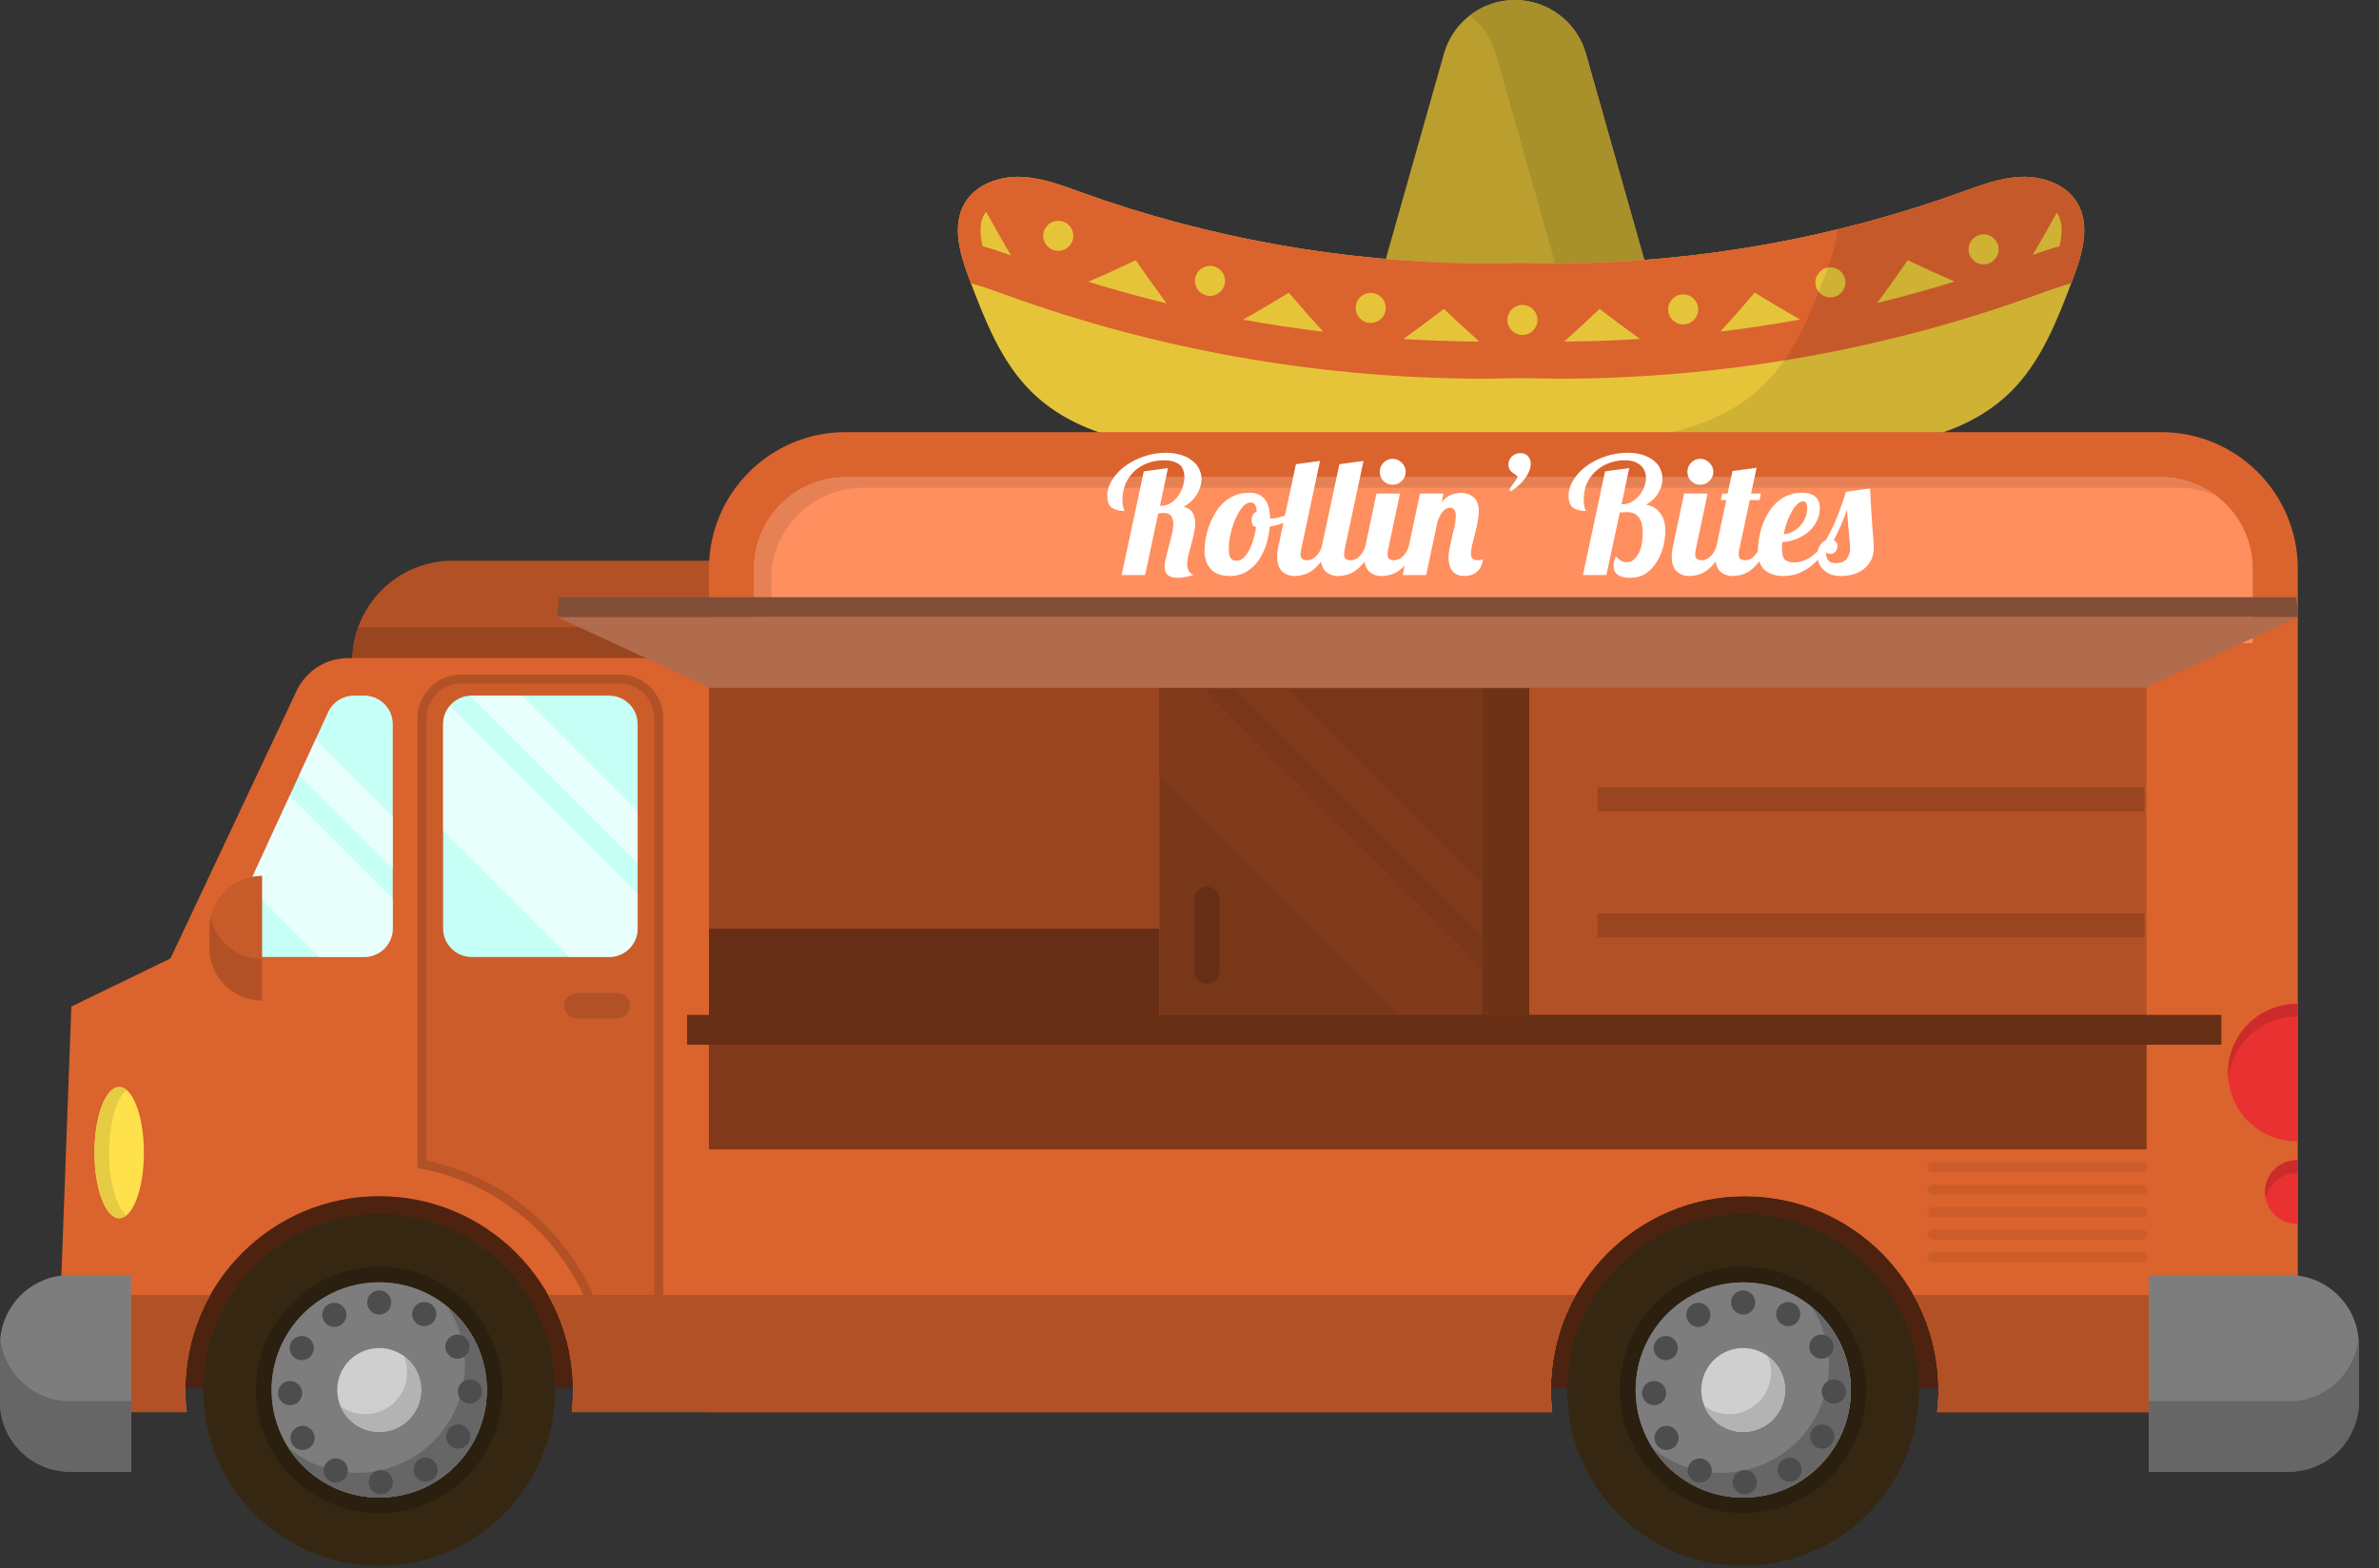 <?xml version="1.0" encoding="UTF-8"?>
<svg xmlns="http://www.w3.org/2000/svg" width="91" height="60" viewBox="0 0 91 60" fill="none">
  <rect x="0" y="0" width="91" height="60" fill="#333333" stroke="none"/>
  <path d="M64.441 15.399H51.455L55.232 2.054C55.576 0.839 56.685 0 57.948 0C59.21 0 60.32 0.839 60.663 2.054L64.441 15.399Z" fill="#BA9F2F"></path>
  <path d="M60.663 2.054C60.319 0.839 59.21 0 57.948 0C57.307 0 56.706 0.217 56.224 0.589C56.691 0.949 57.047 1.456 57.216 2.054L60.994 15.399H64.441L60.663 2.054Z" fill="#A8902B"></path>
  <path d="M79.454 7.754C79.034 7.056 78.156 6.744 77.341 6.767C76.526 6.79 75.749 7.091 74.982 7.367C70.144 9.11 65.009 10.022 59.867 10.075C59.361 10.08 58.856 10.071 58.35 10.06V10.057C58.294 10.058 58.239 10.057 58.184 10.058C58.128 10.057 58.072 10.058 58.017 10.057V10.06C57.511 10.071 57.005 10.08 56.5 10.075C51.358 10.022 46.224 9.109 41.385 7.367C40.618 7.09 39.84 6.79 39.026 6.767C38.211 6.744 37.334 7.056 36.913 7.754C36.38 8.639 36.735 9.77 37.101 10.735C37.679 12.26 38.289 13.834 39.447 14.981C41.442 16.955 44.523 17.192 47.327 17.314C50.091 17.434 52.854 17.554 55.617 17.674C56.47 17.711 57.329 17.744 58.184 17.726C59.038 17.744 59.897 17.711 60.75 17.674C63.513 17.554 66.276 17.434 69.04 17.314C71.844 17.192 74.926 16.955 76.92 14.981C78.078 13.834 78.688 12.26 79.266 10.735C79.632 9.77 79.987 8.639 79.454 7.754Z" fill="#E6C43A"></path>
  <path d="M37.14 10.839C37.636 10.974 38.123 11.155 38.606 11.329C44.245 13.36 50.228 14.423 56.221 14.485C56.81 14.491 57.399 14.481 57.989 14.468V14.464C58.054 14.466 58.118 14.464 58.183 14.466C58.248 14.464 58.313 14.466 58.378 14.464V14.468C58.967 14.481 59.556 14.491 60.146 14.485C66.138 14.423 72.122 13.36 77.761 11.329C78.244 11.155 78.731 10.974 79.226 10.839C79.24 10.805 79.253 10.77 79.266 10.735C79.632 9.769 79.987 8.639 79.454 7.754C79.034 7.056 78.156 6.743 77.341 6.767C76.526 6.79 75.749 7.09 74.982 7.366C70.144 9.109 65.009 10.021 59.867 10.075C59.361 10.08 58.856 10.071 58.35 10.06V10.056C58.294 10.058 58.239 10.056 58.184 10.058C58.128 10.056 58.072 10.058 58.017 10.056V10.06C57.511 10.071 57.005 10.08 56.5 10.075C51.358 10.021 46.224 9.109 41.385 7.366C40.618 7.09 39.84 6.79 39.026 6.767C38.211 6.743 37.334 7.056 36.913 7.754C36.38 8.639 36.735 9.769 37.101 10.735C37.114 10.77 37.127 10.805 37.14 10.839Z" fill="#DB632E"></path>
  <path d="M72.973 9.955C72.596 10.505 72.205 11.05 71.803 11.591C72.799 11.348 73.787 11.074 74.767 10.771C74.16 10.509 73.562 10.237 72.973 9.955Z" fill="#E6C43A"></path>
  <path d="M68.855 12.223C68.266 11.889 67.686 11.547 67.118 11.197C66.693 11.698 66.254 12.194 65.805 12.685C66.825 12.561 67.843 12.408 68.855 12.223Z" fill="#E6C43A"></path>
  <path d="M44.626 11.606C44.219 11.06 43.825 10.51 43.444 9.955C42.849 10.24 42.243 10.515 41.629 10.78C42.62 11.086 43.619 11.361 44.626 11.606Z" fill="#E6C43A"></path>
  <path d="M49.299 11.197C48.727 11.55 48.143 11.894 47.549 12.229C48.568 12.415 49.592 12.569 50.62 12.693C50.168 12.2 49.727 11.7 49.299 11.197Z" fill="#E6C43A"></path>
  <path d="M37.722 8.104C37.697 8.135 37.671 8.165 37.651 8.199C37.461 8.513 37.477 8.945 37.586 9.421C37.953 9.518 38.316 9.644 38.675 9.775C38.346 9.22 38.028 8.663 37.722 8.104Z" fill="#E6C43A"></path>
  <path d="M78.673 8.142C78.378 8.681 78.071 9.218 77.754 9.752C78.093 9.629 78.435 9.512 78.78 9.42C78.889 8.945 78.905 8.513 78.716 8.198C78.703 8.179 78.687 8.161 78.673 8.142Z" fill="#E6C43A"></path>
  <path d="M61.187 11.818C60.746 12.239 60.294 12.654 59.834 13.065C59.921 13.064 60.009 13.066 60.097 13.065C60.975 13.056 61.854 13.021 62.731 12.967C62.206 12.591 61.691 12.208 61.187 11.818Z" fill="#E6C43A"></path>
  <path d="M55.23 11.818C54.725 12.209 54.208 12.592 53.682 12.97C54.544 13.022 55.407 13.056 56.27 13.065C56.375 13.066 56.479 13.064 56.584 13.064C56.123 12.654 55.67 12.239 55.23 11.818Z" fill="#E6C43A"></path>
  <path d="M41.054 9.022C41.054 9.339 40.797 9.596 40.48 9.596C40.163 9.596 39.905 9.339 39.905 9.022C39.905 8.704 40.163 8.447 40.48 8.447C40.797 8.447 41.054 8.704 41.054 9.022Z" fill="#E6C43A"></path>
  <path d="M46.858 10.745C46.858 11.062 46.6 11.32 46.283 11.32C45.966 11.32 45.709 11.062 45.709 10.745C45.709 10.428 45.966 10.171 46.283 10.171C46.6 10.171 46.858 10.428 46.858 10.745Z" fill="#E6C43A"></path>
  <path d="M53.006 11.78C53.006 12.097 52.749 12.354 52.431 12.354C52.114 12.354 51.857 12.097 51.857 11.78C51.857 11.462 52.114 11.205 52.431 11.205C52.749 11.205 53.006 11.462 53.006 11.78Z" fill="#E6C43A"></path>
  <path d="M58.809 12.239C58.809 12.557 58.552 12.814 58.235 12.814C57.917 12.814 57.66 12.556 57.66 12.239C57.66 11.922 57.918 11.665 58.235 11.665C58.552 11.665 58.809 11.922 58.809 12.239Z" fill="#E6C43A"></path>
  <path d="M64.958 11.837C64.958 12.155 64.701 12.412 64.384 12.412C64.067 12.412 63.809 12.154 63.809 11.837C63.809 11.52 64.067 11.262 64.384 11.262C64.701 11.262 64.958 11.52 64.958 11.837Z" fill="#E6C43A"></path>
  <path d="M70.589 10.803C70.589 11.12 70.332 11.377 70.014 11.377C69.697 11.377 69.44 11.12 69.44 10.803C69.44 10.485 69.697 10.228 70.014 10.228C70.332 10.228 70.589 10.485 70.589 10.803Z" fill="#E6C43A"></path>
  <path d="M76.45 9.539C76.45 9.856 76.192 10.113 75.875 10.113C75.558 10.113 75.301 9.856 75.301 9.539C75.301 9.221 75.558 8.964 75.875 8.964C76.192 8.964 76.45 9.221 76.45 9.539Z" fill="#E6C43A"></path>
  <path opacity="0.1" d="M79.454 7.754C79.033 7.056 78.156 6.744 77.341 6.767C76.526 6.79 75.749 7.091 74.982 7.367C73.445 7.92 71.877 8.39 70.289 8.775C70.24 9.337 70.043 9.917 69.842 10.448C69.264 11.972 68.654 13.546 67.496 14.693C65.501 16.668 62.419 16.905 59.615 17.027C56.852 17.147 54.089 17.267 51.325 17.386C50.905 17.405 50.483 17.422 50.06 17.433C51.912 17.513 53.764 17.593 55.617 17.673C56.469 17.71 57.328 17.744 58.183 17.726C59.037 17.744 59.896 17.71 60.749 17.673C63.512 17.554 66.275 17.434 69.039 17.314C71.843 17.192 74.925 16.955 76.919 14.98C78.077 13.833 78.687 12.259 79.265 10.735C79.632 9.77 79.987 8.639 79.454 7.754Z" fill="black"></path>
  <path d="M27.81 21.451H17.316C15.195 21.451 13.476 23.17 13.476 25.291H27.81V21.451Z" fill="#B35126"></path>
  <path d="M13.704 23.999C13.559 24.403 13.476 24.837 13.476 25.292H27.81V23.999H13.704Z" fill="#994520"></path>
  <path d="M80.645 45.173H5.602V53.102H80.645V45.173Z" fill="#4D2310"></path>
  <path d="M11.346 26.427L6.521 36.669L2.729 38.507L2.154 54.022H7.143C7.111 53.744 7.091 53.463 7.091 53.176C7.091 49.082 10.411 45.762 14.506 45.762C18.6 45.762 21.92 49.081 21.92 53.176C21.92 53.463 21.9 53.744 21.868 54.022H59.374C59.343 53.744 59.323 53.463 59.323 53.176C59.323 49.082 62.642 45.762 66.737 45.762C70.832 45.762 74.151 49.081 74.151 53.176C74.151 53.463 74.132 53.744 74.1 54.022H86.277V25.177H13.318C12.474 25.177 11.706 25.664 11.346 26.427Z" fill="#DB632E"></path>
  <path d="M23.118 52.815H25.368V27.474C25.368 26.554 24.622 25.809 23.702 25.809H17.638C16.718 25.809 15.973 26.554 15.973 27.474V44.684C19.914 45.363 22.948 48.724 23.118 52.815Z" fill="#CC5D2B"></path>
  <path d="M23.702 25.809H17.638C16.718 25.809 15.973 26.554 15.973 27.474V44.684C19.914 45.363 22.949 48.724 23.118 52.815H25.368V27.474C25.368 26.554 24.622 25.809 23.702 25.809ZM25.023 52.47H23.443C23.131 48.523 20.2 45.199 16.318 44.398V27.474C16.318 26.746 16.91 26.153 17.638 26.153H23.703C24.431 26.153 25.023 26.746 25.023 27.474L25.023 52.47Z" fill="#B35126"></path>
  <path d="M82.668 16.532H32.345C29.459 16.532 27.119 18.872 27.119 21.758V54.022H59.373C59.342 53.744 59.322 53.463 59.322 53.176C59.322 49.082 62.641 45.762 66.736 45.762C70.831 45.762 74.15 49.081 74.15 53.176C74.15 53.463 74.13 53.744 74.099 54.022H87.894V21.758C87.894 18.872 85.554 16.532 82.668 16.532Z" fill="#DB632E"></path>
  <path d="M82.104 26.295H27.12V43.972H82.104V26.295Z" fill="#B35126"></path>
  <path d="M44.349 26.326H27.12V43.972H44.349V26.326Z" fill="#994520"></path>
  <path d="M44.349 35.531H27.12V43.972H44.349V35.531Z" fill="#662E15"></path>
  <path d="M44.35 43.972H56.686V26.326H44.35V43.972Z" fill="#783719"></path>
  <path d="M56.686 36.969L46.043 26.326H44.35V29.671L56.686 42.007V36.969Z" fill="#803A1B"></path>
  <path d="M49.195 26.326H47.18L56.686 35.831V33.817L49.195 26.326Z" fill="#803A1B"></path>
  <path d="M58.496 26.326H56.686V43.972H58.496V26.326Z" fill="#6E3217"></path>
  <path d="M82.104 38.827H27.12V43.972H82.104V38.827Z" fill="#803A1B"></path>
  <path d="M84.969 38.827H26.282V39.967H84.969V38.827Z" fill="#662E15"></path>
  <path d="M82.023 30.118H61.108V31.038H82.023V30.118Z" fill="#994520"></path>
  <path d="M82.023 34.945H61.108V35.864H82.023V34.945Z" fill="#994520"></path>
  <path d="M46.168 37.631C45.907 37.631 45.694 37.419 45.694 37.157V34.399C45.694 34.137 45.907 33.925 46.168 33.925C46.43 33.925 46.642 34.137 46.642 34.399V37.157C46.642 37.419 46.43 37.631 46.168 37.631Z" fill="#662E15"></path>
  <path d="M87.894 38.409C87.881 38.408 87.869 38.407 87.856 38.407C86.404 38.407 85.227 39.584 85.227 41.035C85.227 42.487 86.404 43.664 87.856 43.664C87.869 43.664 87.881 43.663 87.894 43.662V38.409Z" fill="#E93131"></path>
  <path d="M87.894 44.392C87.881 44.392 87.869 44.388 87.856 44.388C87.185 44.388 86.64 44.932 86.64 45.604C86.64 46.276 87.184 46.82 87.856 46.82C87.869 46.82 87.881 46.816 87.894 46.816V44.392Z" fill="#E93131"></path>
  <path d="M87.856 38.407C86.404 38.407 85.227 39.584 85.227 41.035C85.227 41.118 85.232 41.199 85.239 41.28C85.363 39.942 86.487 38.895 87.856 38.895C87.869 38.895 87.881 38.897 87.894 38.897V38.408C87.881 38.409 87.869 38.407 87.856 38.407Z" fill="#CC2B2B"></path>
  <path d="M87.856 44.388C87.185 44.388 86.64 44.932 86.64 45.604C86.64 45.687 86.649 45.769 86.665 45.848C86.778 45.294 87.268 44.877 87.856 44.877C87.869 44.877 87.881 44.88 87.894 44.88V44.392C87.881 44.392 87.869 44.388 87.856 44.388Z" fill="#CC2B2B"></path>
  <path d="M73.193 49.54C73.8 50.615 74.15 51.854 74.15 53.176C74.15 53.463 74.13 53.744 74.099 54.022H86.275V49.54H73.193Z" fill="#B35126"></path>
  <path d="M7.091 53.176C7.091 51.854 7.441 50.615 8.048 49.54H2.32L2.154 54.022H7.142C7.111 53.744 7.091 53.463 7.091 53.176Z" fill="#B35126"></path>
  <path d="M20.962 49.54C21.569 50.615 21.919 51.854 21.919 53.176C21.919 53.463 21.899 53.744 21.867 54.022H59.374C59.342 53.744 59.322 53.463 59.322 53.176C59.322 51.854 59.673 50.615 60.279 49.54H20.962Z" fill="#B35126"></path>
  <path d="M5.015 56.301H2.675C1.198 56.301 0 55.103 0 53.626V51.454C0 49.976 1.198 48.779 2.675 48.779H5.015V56.301Z" fill="#7D7D7D"></path>
  <path d="M2.675 53.608H5.015V56.301H2.675C1.198 56.301 0 55.103 0 53.626V51.454C0 51.366 0.005 51.279 0.013 51.193C0.145 52.548 1.286 53.608 2.675 53.608Z" fill="#666666"></path>
  <path d="M82.196 56.301H87.553C89.03 56.301 90.228 55.103 90.228 53.626V51.454C90.228 49.976 89.03 48.779 87.553 48.779H82.196V56.301Z" fill="#7D7D7D"></path>
  <path d="M87.554 53.608H82.196V56.301H87.554C89.031 56.301 90.229 55.103 90.229 53.626V51.454C90.229 51.366 90.224 51.279 90.215 51.193C90.084 52.548 88.943 53.608 87.554 53.608Z" fill="#666666"></path>
  <path d="M13.934 26.613H13.541C13.115 26.613 12.728 26.861 12.55 27.248L8.956 35.065C8.624 35.787 9.152 36.611 9.947 36.611H13.934C14.536 36.611 15.024 36.123 15.024 35.52V27.704C15.024 27.101 14.536 26.613 13.934 26.613Z" fill="#C6FFF6"></path>
  <path d="M16.95 27.704V35.52C16.95 36.123 17.438 36.611 18.04 36.611H23.3C23.903 36.611 24.391 36.123 24.391 35.52V27.704C24.391 27.101 23.903 26.613 23.3 26.613H18.04C17.438 26.613 16.95 27.101 16.95 27.704Z" fill="#C6FFF6"></path>
  <path d="M4.56 46.606C5.082 46.606 5.505 45.482 5.505 44.096C5.505 42.709 5.082 41.585 4.56 41.585C4.037 41.585 3.614 42.709 3.614 44.096C3.614 45.482 4.037 46.606 4.56 46.606Z" fill="#FFE14B"></path>
  <path d="M4.175 44.096C4.175 42.968 4.455 42.014 4.84 41.697C4.752 41.625 4.658 41.585 4.56 41.585C4.038 41.585 3.614 42.709 3.614 44.096C3.614 45.482 4.038 46.606 4.56 46.606C4.657 46.606 4.752 46.567 4.84 46.494C4.454 46.177 4.175 45.223 4.175 44.096Z" fill="#E6CB44"></path>
  <g opacity="0.6">
    <path d="M11.082 30.439L9.496 33.89L12.217 36.611H13.933C14.535 36.611 15.024 36.123 15.024 35.52V34.38L11.082 30.439Z" fill="white"></path>
    <path d="M12.075 28.279L11.441 29.66L15.024 33.242V31.228L12.075 28.279Z" fill="white"></path>
  </g>
  <g opacity="0.6">
    <path d="M17.212 27.001C17.051 27.192 16.95 27.435 16.95 27.704V31.777L21.784 36.611H23.3C23.903 36.611 24.391 36.123 24.391 35.521V34.18L17.212 27.001Z" fill="white"></path>
    <path d="M19.976 26.613H18.041C18.016 26.613 17.993 26.619 17.969 26.62L24.391 33.042V31.028L19.976 26.613Z" fill="white"></path>
  </g>
  <path d="M82.669 18.256H32.345C30.414 18.256 28.843 19.827 28.843 21.758V24.602H86.17V21.758C86.17 19.827 84.599 18.256 82.669 18.256Z" fill="#FF8F5E"></path>
  <path d="M29.504 22.16C29.504 20.229 31.075 18.659 33.006 18.659H83.329C83.856 18.659 84.354 18.779 84.802 18.988C84.211 18.531 83.472 18.256 82.669 18.256H32.345C30.414 18.256 28.843 19.827 28.843 21.758V24.602H29.504V22.16Z" fill="#E68155"></path>
  <path d="M81.948 44.843H73.927C73.821 44.843 73.735 44.757 73.735 44.651C73.735 44.545 73.821 44.459 73.927 44.459H81.948C82.054 44.459 82.14 44.545 82.14 44.651C82.14 44.757 82.054 44.843 81.948 44.843Z" fill="#CC5D2B"></path>
  <path d="M81.948 45.705H73.927C73.821 45.705 73.735 45.619 73.735 45.513C73.735 45.407 73.821 45.321 73.927 45.321H81.948C82.054 45.321 82.14 45.407 82.14 45.513C82.14 45.619 82.054 45.705 81.948 45.705Z" fill="#CC5D2B"></path>
  <path d="M81.948 46.567H73.927C73.821 46.567 73.735 46.481 73.735 46.375C73.735 46.269 73.821 46.183 73.927 46.183H81.948C82.054 46.183 82.14 46.269 82.14 46.375C82.14 46.481 82.054 46.567 81.948 46.567Z" fill="#CC5D2B"></path>
  <path d="M81.948 47.428H73.927C73.821 47.428 73.735 47.342 73.735 47.236C73.735 47.13 73.821 47.044 73.927 47.044H81.948C82.054 47.044 82.14 47.13 82.14 47.236C82.14 47.343 82.054 47.428 81.948 47.428Z" fill="#CC5D2B"></path>
  <path d="M81.948 48.29H73.927C73.821 48.29 73.735 48.204 73.735 48.098C73.735 47.992 73.821 47.907 73.927 47.907H81.948C82.054 47.907 82.14 47.992 82.14 48.098C82.14 48.204 82.054 48.29 81.948 48.29Z" fill="#CC5D2B"></path>
  <path d="M10.026 38.278C8.915 38.278 8.015 37.377 8.015 36.266V35.52C8.015 34.409 8.915 33.508 10.026 33.508V38.278Z" fill="#C75B2A"></path>
  <path d="M8.06 35.096C8.031 35.232 8.015 35.374 8.015 35.52V36.266C8.015 37.377 8.915 38.278 10.026 38.278V36.683C9.06 36.683 8.255 36.003 8.06 35.096Z" fill="#B35126"></path>
  <path d="M82.103 26.295H27.12L21.312 23.604H87.911L82.103 26.295Z" fill="#B06C4C"></path>
  <path d="M87.835 22.847H21.388L21.312 23.604H87.911L87.835 22.847Z" fill="#804E37"></path>
  <path d="M23.615 38.967H22.064C21.794 38.967 21.576 38.748 21.576 38.479C21.576 38.209 21.794 37.99 22.064 37.99H23.615C23.885 37.99 24.104 38.209 24.104 38.479C24.104 38.748 23.885 38.967 23.615 38.967Z" fill="#B35126"></path>
  <path d="M14.504 59.906C18.221 59.906 21.233 56.893 21.233 53.176C21.233 49.46 18.221 46.447 14.504 46.447C10.788 46.447 7.775 49.46 7.775 53.176C7.775 56.893 10.788 59.906 14.504 59.906Z" fill="#362713"></path>
  <path d="M19.217 53.245C19.255 50.642 17.176 48.501 14.573 48.463C11.971 48.425 9.83 50.504 9.791 53.106C9.753 55.709 11.832 57.85 14.435 57.888C17.038 57.926 19.178 55.847 19.217 53.245Z" fill="#2B1F0F"></path>
  <path d="M14.707 57.287C16.977 57.176 18.728 55.245 18.617 52.974C18.506 50.704 16.575 48.953 14.304 49.064C12.033 49.175 10.283 51.106 10.394 53.377C10.505 55.648 12.436 57.398 14.707 57.287Z" fill="#7D7D7D"></path>
  <path d="M14.707 57.287C16.977 57.176 18.728 55.245 18.617 52.974C18.506 50.704 16.575 48.953 14.304 49.064C12.033 49.175 10.283 51.106 10.394 53.377C10.505 55.648 12.436 57.398 14.707 57.287Z" fill="#7D7D7D"></path>
  <path d="M17.133 50.009C17.544 50.65 17.784 51.411 17.784 52.229C17.784 54.502 15.941 56.345 13.667 56.345C12.668 56.345 11.752 55.989 11.039 55.397C11.771 56.537 13.049 57.293 14.505 57.293C16.778 57.293 18.621 55.45 18.621 53.176C18.621 51.903 18.042 50.764 17.133 50.009Z" fill="#666666"></path>
  <path d="M16.109 53.176C16.109 54.062 15.391 54.781 14.505 54.781C13.618 54.781 12.9 54.062 12.9 53.176C12.9 52.291 13.618 51.572 14.505 51.572C15.391 51.572 16.109 52.291 16.109 53.176Z" fill="#CFCFCF"></path>
  <path d="M15.449 51.882C15.528 52.072 15.572 52.279 15.572 52.498C15.572 53.384 14.854 54.102 13.968 54.102C13.614 54.102 13.288 53.986 13.023 53.792C13.265 54.373 13.837 54.781 14.505 54.781C15.391 54.781 16.109 54.063 16.109 53.177C16.109 52.644 15.848 52.174 15.449 51.882Z" fill="#B3B3B3"></path>
  <path d="M14.967 49.828C14.967 50.084 14.76 50.29 14.505 50.29C14.249 50.29 14.043 50.083 14.043 49.828C14.043 49.573 14.25 49.366 14.505 49.366C14.76 49.366 14.967 49.573 14.967 49.828Z" fill="#4D4D4D"></path>
  <path d="M13.19 50.072C13.318 50.294 13.242 50.577 13.021 50.704C12.8 50.832 12.517 50.756 12.389 50.535C12.261 50.314 12.337 50.031 12.558 49.903C12.78 49.776 13.062 49.852 13.19 50.072Z" fill="#4D4D4D"></path>
  <path d="M11.774 51.173C11.995 51.301 12.071 51.583 11.943 51.805C11.815 52.026 11.533 52.102 11.311 51.974C11.09 51.846 11.014 51.563 11.142 51.342C11.27 51.121 11.553 51.045 11.774 51.173Z" fill="#4D4D4D"></path>
  <path d="M11.098 52.834C11.353 52.834 11.56 53.041 11.56 53.296C11.56 53.551 11.353 53.758 11.098 53.758C10.842 53.758 10.635 53.551 10.635 53.296C10.635 53.041 10.842 52.834 11.098 52.834Z" fill="#4D4D4D"></path>
  <path d="M11.342 54.611C11.564 54.483 11.847 54.559 11.974 54.78C12.102 55.001 12.026 55.284 11.805 55.411C11.584 55.539 11.301 55.463 11.174 55.242C11.046 55.021 11.121 54.738 11.342 54.611Z" fill="#4D4D4D"></path>
  <path d="M12.442 56.026C12.57 55.806 12.853 55.73 13.074 55.857C13.295 55.985 13.371 56.268 13.243 56.489C13.115 56.71 12.833 56.786 12.611 56.658C12.391 56.531 12.315 56.248 12.442 56.026Z" fill="#4D4D4D"></path>
  <path d="M14.566 57.166C14.821 57.166 15.028 56.959 15.028 56.703C15.028 56.448 14.821 56.241 14.566 56.241C14.31 56.241 14.104 56.448 14.104 56.703C14.104 56.959 14.31 57.166 14.566 57.166Z" fill="#4D4D4D"></path>
  <path d="M15.88 56.459C15.752 56.237 15.828 55.954 16.049 55.827C16.27 55.699 16.553 55.775 16.681 55.996C16.809 56.217 16.733 56.5 16.512 56.628C16.29 56.755 16.007 56.68 15.88 56.459Z" fill="#4D4D4D"></path>
  <path d="M17.297 55.358C17.076 55.231 17 54.948 17.128 54.727C17.255 54.505 17.538 54.43 17.759 54.557C17.98 54.685 18.056 54.968 17.928 55.189C17.8 55.41 17.518 55.486 17.297 55.358Z" fill="#4D4D4D"></path>
  <path d="M17.973 53.697C18.228 53.697 18.435 53.49 18.435 53.235C18.435 52.98 18.228 52.773 17.973 52.773C17.718 52.773 17.511 52.98 17.511 53.235C17.511 53.49 17.718 53.697 17.973 53.697Z" fill="#4D4D4D"></path>
  <path d="M17.728 51.921C17.507 52.048 17.224 51.973 17.096 51.752C16.968 51.531 17.044 51.248 17.265 51.12C17.486 50.992 17.769 51.068 17.897 51.289C18.025 51.51 17.949 51.793 17.728 51.921Z" fill="#4D4D4D"></path>
  <path d="M16.628 50.505C16.5 50.725 16.218 50.801 15.996 50.674C15.775 50.546 15.7 50.263 15.827 50.042C15.955 49.821 16.238 49.745 16.459 49.873C16.68 50 16.756 50.283 16.628 50.505Z" fill="#4D4D4D"></path>
  <path d="M73.403 53.272C73.457 49.556 70.489 46.499 66.773 46.445C63.057 46.391 60.001 49.359 59.946 53.075C59.892 56.791 62.861 59.847 66.576 59.902C70.292 59.956 73.349 56.988 73.403 53.272Z" fill="#362713"></path>
  <path d="M71.388 53.242C71.426 50.639 69.347 48.499 66.744 48.461C64.141 48.423 62 50.502 61.962 53.105C61.924 55.707 64.004 57.848 66.606 57.886C69.209 57.924 71.35 55.845 71.388 53.242Z" fill="#2B1F0F"></path>
  <path d="M66.887 57.289C69.157 57.176 70.907 55.244 70.794 52.973C70.681 50.702 68.749 48.953 66.478 49.066C64.207 49.178 62.458 51.111 62.571 53.381C62.684 55.652 64.616 57.401 66.887 57.289Z" fill="#7D7D7D"></path>
  <path d="M66.887 57.289C69.157 57.176 70.907 55.244 70.794 52.973C70.681 50.702 68.749 48.953 66.478 49.066C64.207 49.178 62.458 51.111 62.571 53.381C62.684 55.652 64.616 57.401 66.887 57.289Z" fill="#7D7D7D"></path>
  <path d="M69.307 50.009C69.718 50.65 69.958 51.411 69.958 52.229C69.958 54.502 68.115 56.345 65.841 56.345C64.842 56.345 63.926 55.989 63.213 55.397C63.945 56.537 65.223 57.293 66.679 57.293C68.952 57.293 70.795 55.45 70.795 53.176C70.795 51.903 70.216 50.764 69.307 50.009Z" fill="#666666"></path>
  <path d="M68.283 53.176C68.283 54.062 67.565 54.781 66.679 54.781C65.793 54.781 65.075 54.062 65.075 53.176C65.075 52.291 65.793 51.572 66.679 51.572C67.565 51.572 68.283 52.291 68.283 53.176Z" fill="#CFCFCF"></path>
  <path d="M67.623 51.882C67.702 52.072 67.746 52.279 67.746 52.498C67.746 53.384 67.028 54.102 66.141 54.102C65.788 54.102 65.462 53.986 65.197 53.792C65.439 54.373 66.011 54.781 66.678 54.781C67.564 54.781 68.283 54.063 68.283 53.177C68.283 52.644 68.022 52.174 67.623 51.882Z" fill="#B3B3B3"></path>
  <path d="M67.141 49.828C67.141 50.084 66.934 50.29 66.679 50.29C66.423 50.29 66.216 50.083 66.216 49.828C66.216 49.573 66.423 49.366 66.679 49.366C66.934 49.366 67.141 49.573 67.141 49.828Z" fill="#4D4D4D"></path>
  <path d="M65.365 50.073C65.492 50.294 65.416 50.577 65.195 50.704C64.974 50.832 64.691 50.756 64.564 50.535C64.436 50.314 64.512 50.031 64.733 49.903C64.954 49.776 65.237 49.852 65.365 50.073Z" fill="#4D4D4D"></path>
  <path d="M63.948 51.173C64.169 51.301 64.245 51.583 64.117 51.805C63.99 52.026 63.707 52.102 63.486 51.974C63.265 51.846 63.189 51.563 63.316 51.342C63.444 51.121 63.727 51.045 63.948 51.173Z" fill="#4D4D4D"></path>
  <path d="M63.272 52.834C63.527 52.834 63.734 53.041 63.734 53.296C63.734 53.551 63.527 53.758 63.272 53.758C63.016 53.758 62.81 53.551 62.81 53.296C62.809 53.041 63.016 52.834 63.272 52.834Z" fill="#4D4D4D"></path>
  <path d="M63.517 54.611C63.737 54.483 64.02 54.559 64.148 54.78C64.276 55.001 64.2 55.284 63.979 55.411C63.758 55.539 63.475 55.463 63.348 55.242C63.22 55.021 63.295 54.738 63.517 54.611Z" fill="#4D4D4D"></path>
  <path d="M64.617 56.026C64.744 55.806 65.027 55.73 65.248 55.857C65.469 55.985 65.545 56.268 65.417 56.489C65.29 56.71 65.007 56.786 64.785 56.658C64.565 56.531 64.489 56.248 64.617 56.026Z" fill="#4D4D4D"></path>
  <path d="M66.74 57.166C66.995 57.166 67.202 56.959 67.202 56.703C67.202 56.448 66.995 56.241 66.74 56.241C66.484 56.241 66.277 56.448 66.277 56.703C66.277 56.959 66.484 57.166 66.74 57.166Z" fill="#4D4D4D"></path>
  <path d="M68.054 56.458C67.927 56.237 68.002 55.954 68.223 55.827C68.444 55.699 68.727 55.775 68.855 55.996C68.983 56.217 68.907 56.5 68.686 56.628C68.465 56.755 68.182 56.68 68.054 56.458Z" fill="#4D4D4D"></path>
  <path d="M69.471 55.358C69.249 55.231 69.174 54.948 69.301 54.727C69.429 54.505 69.712 54.43 69.933 54.557C70.154 54.685 70.23 54.968 70.102 55.189C69.975 55.41 69.692 55.486 69.471 55.358Z" fill="#4D4D4D"></path>
  <path d="M70.147 53.697C70.402 53.697 70.609 53.49 70.609 53.235C70.609 52.98 70.402 52.773 70.147 52.773C69.892 52.773 69.685 52.98 69.685 53.235C69.685 53.49 69.892 53.697 70.147 53.697Z" fill="#4D4D4D"></path>
  <path d="M69.902 51.921C69.681 52.049 69.398 51.973 69.27 51.752C69.143 51.531 69.219 51.248 69.44 51.12C69.661 50.992 69.944 51.068 70.072 51.289C70.199 51.51 70.123 51.793 69.902 51.921Z" fill="#4D4D4D"></path>
  <path d="M68.802 50.505C68.674 50.725 68.392 50.801 68.17 50.674C67.949 50.546 67.873 50.263 68.001 50.042C68.129 49.821 68.412 49.745 68.633 49.873C68.854 50 68.93 50.283 68.802 50.505Z" fill="#4D4D4D"></path>
  <path d="M44.676 17.909L44.37 19.349H44.42C44.549 19.349 44.667 19.316 44.775 19.25C44.883 19.179 44.977 19.092 45.056 18.988C45.135 18.88 45.195 18.761 45.237 18.632C45.283 18.499 45.306 18.37 45.306 18.245C45.306 18.162 45.293 18.083 45.268 18.008C45.247 17.929 45.208 17.861 45.15 17.803C45.091 17.744 45.01 17.699 44.906 17.665C44.807 17.628 44.678 17.609 44.52 17.609C44.303 17.609 44.1 17.645 43.908 17.715C43.717 17.782 43.549 17.882 43.403 18.015C43.262 18.144 43.148 18.302 43.06 18.489C42.977 18.676 42.935 18.888 42.935 19.125C42.935 19.2 42.94 19.262 42.948 19.312C42.956 19.358 42.965 19.397 42.973 19.43C42.981 19.459 42.99 19.485 42.998 19.505C43.01 19.522 43.019 19.537 43.023 19.549C42.815 19.549 42.651 19.507 42.53 19.424C42.414 19.337 42.355 19.187 42.355 18.975C42.355 18.759 42.418 18.553 42.543 18.358C42.667 18.158 42.834 17.981 43.041 17.828C43.254 17.674 43.495 17.551 43.765 17.46C44.035 17.368 44.314 17.322 44.601 17.322C44.825 17.322 45.023 17.352 45.193 17.41C45.364 17.464 45.505 17.539 45.617 17.634C45.734 17.726 45.819 17.832 45.873 17.952C45.931 18.073 45.96 18.198 45.96 18.326C45.96 18.514 45.902 18.707 45.786 18.907C45.669 19.102 45.501 19.262 45.281 19.387C45.451 19.433 45.565 19.512 45.624 19.624C45.686 19.732 45.717 19.859 45.717 20.004C45.717 20.133 45.7 20.27 45.667 20.416C45.638 20.561 45.603 20.705 45.561 20.846C45.524 20.983 45.488 21.116 45.455 21.245C45.426 21.374 45.411 21.484 45.411 21.576C45.411 21.68 45.432 21.769 45.474 21.844C45.52 21.919 45.58 21.971 45.655 22C45.522 22.037 45.403 22.064 45.299 22.081C45.2 22.098 45.112 22.106 45.037 22.106C44.938 22.106 44.854 22.094 44.788 22.069C44.725 22.044 44.676 22.012 44.638 21.975C44.605 21.933 44.582 21.888 44.57 21.838C44.557 21.788 44.551 21.738 44.551 21.688C44.551 21.584 44.568 21.464 44.601 21.326C44.638 21.185 44.676 21.04 44.713 20.89C44.755 20.74 44.792 20.593 44.825 20.447C44.863 20.302 44.881 20.169 44.881 20.048C44.881 19.923 44.854 19.821 44.8 19.742C44.746 19.663 44.651 19.624 44.513 19.624C44.48 19.624 44.447 19.626 44.414 19.63C44.38 19.634 44.343 19.64 44.301 19.649L43.802 22H42.904L43.752 18.033L44.676 17.909ZM47.784 18.85C48.308 18.85 48.574 19.177 48.582 19.83C48.599 19.834 48.622 19.836 48.651 19.836C48.721 19.836 48.798 19.825 48.882 19.805C48.969 19.784 49.054 19.757 49.137 19.724C49.225 19.686 49.308 19.645 49.387 19.599C49.47 19.553 49.545 19.507 49.611 19.462L49.667 19.63C49.547 19.759 49.389 19.869 49.194 19.961C49.002 20.048 48.794 20.11 48.57 20.148C48.545 20.439 48.489 20.701 48.401 20.933C48.314 21.166 48.204 21.366 48.071 21.532C47.938 21.694 47.786 21.819 47.616 21.906C47.445 21.994 47.264 22.037 47.073 22.037C46.927 22.037 46.792 22.021 46.668 21.988C46.547 21.95 46.443 21.892 46.356 21.813C46.268 21.734 46.2 21.632 46.15 21.507C46.1 21.383 46.075 21.231 46.075 21.052C46.075 20.931 46.087 20.794 46.112 20.64C46.137 20.486 46.177 20.328 46.231 20.166C46.289 20 46.362 19.84 46.449 19.686C46.537 19.528 46.643 19.387 46.767 19.262C46.896 19.137 47.044 19.038 47.21 18.963C47.377 18.888 47.568 18.85 47.784 18.85ZM47.322 21.451C47.397 21.451 47.472 21.42 47.547 21.358C47.626 21.291 47.697 21.202 47.759 21.089C47.825 20.973 47.884 20.836 47.934 20.678C47.983 20.52 48.021 20.349 48.046 20.166C47.979 20.15 47.934 20.119 47.909 20.073C47.888 20.023 47.877 19.967 47.877 19.904C47.877 19.817 47.894 19.746 47.927 19.692C47.965 19.634 48.013 19.595 48.071 19.574C48.062 19.445 48.04 19.356 48.002 19.306C47.969 19.252 47.913 19.225 47.834 19.225C47.722 19.225 47.616 19.287 47.516 19.412C47.416 19.532 47.329 19.682 47.254 19.861C47.179 20.035 47.119 20.223 47.073 20.422C47.027 20.617 47.004 20.792 47.004 20.946C47.004 21.05 47.008 21.135 47.017 21.202C47.029 21.264 47.048 21.314 47.073 21.351C47.098 21.389 47.131 21.416 47.173 21.433C47.214 21.445 47.264 21.451 47.322 21.451ZM50.493 17.634L49.776 21.002C49.76 21.073 49.751 21.139 49.751 21.202C49.751 21.289 49.772 21.349 49.814 21.383C49.855 21.416 49.92 21.433 50.007 21.433C50.128 21.433 50.24 21.381 50.344 21.276C50.448 21.173 50.523 21.042 50.568 20.884H50.83C50.743 21.137 50.641 21.341 50.525 21.495C50.408 21.645 50.29 21.761 50.169 21.844C50.049 21.923 49.93 21.975 49.814 22C49.702 22.025 49.604 22.037 49.521 22.037C49.334 22.037 49.175 21.979 49.047 21.863C48.918 21.742 48.853 21.551 48.853 21.289C48.853 21.177 48.87 21.042 48.903 20.884L49.571 17.759L50.493 17.634ZM52.156 17.634L51.439 21.002C51.422 21.073 51.414 21.139 51.414 21.202C51.414 21.289 51.435 21.349 51.477 21.383C51.518 21.416 51.583 21.433 51.67 21.433C51.79 21.433 51.903 21.381 52.007 21.276C52.111 21.173 52.185 21.042 52.231 20.884H52.493C52.406 21.137 52.304 21.341 52.188 21.495C52.071 21.645 51.953 21.761 51.832 21.844C51.711 21.923 51.593 21.975 51.477 22C51.364 22.025 51.267 22.037 51.183 22.037C50.996 22.037 50.838 21.979 50.709 21.863C50.581 21.742 50.516 21.551 50.516 21.289C50.516 21.177 50.533 21.042 50.566 20.884L51.233 17.759L52.156 17.634ZM52.778 18.052C52.778 17.915 52.825 17.799 52.921 17.703C53.017 17.603 53.133 17.553 53.27 17.553C53.407 17.553 53.524 17.603 53.619 17.703C53.719 17.799 53.769 17.915 53.769 18.052C53.769 18.189 53.719 18.306 53.619 18.401C53.524 18.497 53.407 18.545 53.27 18.545C53.133 18.545 53.017 18.497 52.921 18.401C52.825 18.306 52.778 18.189 52.778 18.052ZM53.551 18.882L53.102 21.002C53.085 21.073 53.077 21.139 53.077 21.202C53.077 21.289 53.098 21.349 53.139 21.383C53.181 21.416 53.245 21.433 53.333 21.433C53.453 21.433 53.565 21.381 53.669 21.276C53.773 21.173 53.848 21.042 53.894 20.884H54.156C54.069 21.137 53.967 21.341 53.85 21.495C53.734 21.645 53.615 21.761 53.495 21.844C53.374 21.923 53.256 21.975 53.139 22C53.027 22.025 52.929 22.037 52.846 22.037C52.659 22.037 52.501 21.979 52.372 21.863C52.243 21.742 52.179 21.551 52.179 21.289C52.179 21.177 52.195 21.042 52.229 20.884L52.653 18.882H53.551ZM55.688 19.742C55.688 19.53 55.613 19.424 55.463 19.424C55.351 19.424 55.253 19.48 55.17 19.593C55.087 19.705 55.022 19.84 54.977 19.998L54.553 22H53.654L54.316 18.882H55.214L55.145 19.206C55.278 19.056 55.409 18.961 55.538 18.919C55.667 18.877 55.779 18.857 55.875 18.857C56.074 18.857 56.239 18.913 56.367 19.025C56.5 19.133 56.567 19.312 56.567 19.561C56.567 19.686 56.55 19.825 56.517 19.979C56.488 20.129 56.455 20.279 56.417 20.428C56.38 20.574 56.344 20.713 56.311 20.846C56.282 20.975 56.268 21.083 56.268 21.171C56.268 21.25 56.284 21.314 56.318 21.364C56.355 21.41 56.421 21.433 56.517 21.433C56.617 21.433 56.685 21.42 56.723 21.395C56.694 21.62 56.613 21.784 56.48 21.888C56.351 21.988 56.203 22.037 56.037 22.037C55.916 22.037 55.814 22.019 55.731 21.981C55.652 21.94 55.588 21.886 55.538 21.819C55.492 21.753 55.459 21.678 55.438 21.595C55.417 21.507 55.407 21.42 55.407 21.333C55.407 21.229 55.422 21.106 55.451 20.965C55.48 20.819 55.511 20.674 55.544 20.528C55.582 20.383 55.615 20.241 55.644 20.104C55.673 19.963 55.688 19.842 55.688 19.742ZM57.699 17.771C57.699 17.651 57.743 17.549 57.83 17.466C57.918 17.378 58.026 17.335 58.155 17.335C58.283 17.335 58.381 17.374 58.448 17.453C58.518 17.528 58.554 17.626 58.554 17.747C58.554 17.909 58.487 18.085 58.354 18.277C58.221 18.468 58.036 18.64 57.799 18.794C57.762 18.773 57.743 18.744 57.743 18.707L58.049 18.27C58.049 18.233 58.024 18.198 57.974 18.164C57.895 18.119 57.828 18.065 57.774 18.002C57.724 17.936 57.699 17.859 57.699 17.771ZM62.32 17.909L62.027 19.293H62.064C62.189 19.293 62.306 19.262 62.414 19.2C62.522 19.137 62.615 19.058 62.694 18.963C62.778 18.867 62.842 18.759 62.888 18.638C62.938 18.518 62.962 18.399 62.962 18.283C62.962 18.196 62.946 18.112 62.913 18.033C62.883 17.95 62.836 17.878 62.769 17.815C62.707 17.753 62.624 17.703 62.52 17.665C62.416 17.628 62.289 17.609 62.139 17.609C61.956 17.609 61.771 17.64 61.584 17.703C61.401 17.765 61.235 17.859 61.085 17.983C60.936 18.108 60.813 18.266 60.717 18.457C60.626 18.645 60.58 18.867 60.58 19.125C60.58 19.2 60.584 19.262 60.593 19.312C60.601 19.358 60.609 19.397 60.617 19.43C60.626 19.459 60.634 19.485 60.642 19.505C60.655 19.522 60.663 19.537 60.667 19.549C60.459 19.549 60.295 19.507 60.175 19.424C60.058 19.337 60 19.187 60 18.975C60 18.759 60.062 18.553 60.187 18.358C60.312 18.158 60.478 17.981 60.686 17.828C60.898 17.674 61.139 17.551 61.41 17.46C61.684 17.368 61.969 17.322 62.264 17.322C62.493 17.322 62.69 17.352 62.856 17.41C63.023 17.464 63.16 17.537 63.268 17.628C63.38 17.72 63.462 17.826 63.511 17.946C63.565 18.062 63.592 18.185 63.592 18.314C63.592 18.501 63.538 18.684 63.43 18.863C63.326 19.042 63.172 19.189 62.969 19.306C63.102 19.331 63.214 19.376 63.306 19.443C63.401 19.505 63.478 19.582 63.536 19.674C63.594 19.761 63.636 19.861 63.661 19.973C63.69 20.081 63.705 20.193 63.705 20.31C63.705 20.459 63.682 20.638 63.636 20.846C63.594 21.05 63.52 21.245 63.412 21.433C63.308 21.62 63.168 21.78 62.994 21.913C62.819 22.042 62.601 22.106 62.339 22.106C62.272 22.106 62.202 22.1 62.127 22.087C62.056 22.075 61.99 22.052 61.927 22.019C61.869 21.985 61.819 21.94 61.778 21.881C61.74 21.819 61.721 21.74 61.721 21.645C61.721 21.541 61.748 21.42 61.803 21.283C61.882 21.366 61.952 21.424 62.014 21.457C62.081 21.491 62.15 21.507 62.22 21.507C62.333 21.507 62.428 21.472 62.507 21.401C62.586 21.326 62.651 21.235 62.701 21.127C62.751 21.015 62.786 20.894 62.807 20.765C62.827 20.632 62.838 20.505 62.838 20.385C62.838 20.277 62.827 20.175 62.807 20.079C62.79 19.983 62.759 19.9 62.713 19.83C62.667 19.755 62.605 19.697 62.526 19.655C62.451 19.613 62.358 19.593 62.245 19.593C62.22 19.593 62.181 19.595 62.127 19.599C62.073 19.599 62.017 19.603 61.958 19.611L61.447 22H60.549L61.397 18.033L62.32 17.909ZM64.545 18.052C64.545 17.915 64.592 17.799 64.688 17.703C64.784 17.603 64.9 17.553 65.037 17.553C65.174 17.553 65.291 17.603 65.386 17.703C65.486 17.799 65.536 17.915 65.536 18.052C65.536 18.189 65.486 18.306 65.386 18.401C65.291 18.497 65.174 18.545 65.037 18.545C64.9 18.545 64.784 18.497 64.688 18.401C64.592 18.306 64.545 18.189 64.545 18.052ZM65.318 18.882L64.869 21.002C64.852 21.073 64.844 21.139 64.844 21.202C64.844 21.289 64.865 21.349 64.906 21.383C64.948 21.416 65.012 21.433 65.1 21.433C65.22 21.433 65.332 21.381 65.436 21.276C65.54 21.173 65.615 21.042 65.661 20.884H65.923C65.836 21.137 65.734 21.341 65.617 21.495C65.501 21.645 65.382 21.761 65.262 21.844C65.141 21.923 65.023 21.975 64.906 22C64.794 22.025 64.696 22.037 64.613 22.037C64.426 22.037 64.268 21.979 64.139 21.863C64.01 21.742 63.946 21.551 63.946 21.289C63.946 21.177 63.962 21.042 63.996 20.884L64.42 18.882H65.318ZM67.193 17.896L66.981 18.882H67.355L67.305 19.131H66.931L66.532 21.002C66.515 21.073 66.507 21.139 66.507 21.202C66.507 21.289 66.528 21.349 66.569 21.383C66.611 21.416 66.675 21.433 66.762 21.433C66.883 21.433 66.995 21.381 67.099 21.276C67.203 21.173 67.278 21.042 67.324 20.884H67.586C67.498 21.137 67.397 21.341 67.28 21.495C67.164 21.645 67.045 21.761 66.924 21.844C66.804 21.923 66.686 21.975 66.569 22C66.457 22.025 66.359 22.037 66.276 22.037C66.089 22.037 65.931 21.979 65.802 21.863C65.673 21.742 65.609 21.551 65.609 21.289C65.609 21.177 65.625 21.042 65.659 20.884L66.033 19.131H65.827L65.877 18.882H66.083L66.27 18.021L67.193 17.896ZM68.163 20.99C68.163 21.202 68.201 21.343 68.275 21.414C68.35 21.48 68.463 21.514 68.612 21.514C68.737 21.514 68.849 21.497 68.949 21.464C69.049 21.43 69.142 21.387 69.23 21.333C69.317 21.274 69.4 21.208 69.479 21.133C69.558 21.054 69.637 20.971 69.716 20.884H69.928C69.841 21.029 69.741 21.171 69.629 21.308C69.517 21.445 69.39 21.568 69.248 21.676C69.107 21.784 68.951 21.871 68.781 21.938C68.61 22.004 68.421 22.037 68.213 22.037C67.918 22.037 67.681 21.96 67.502 21.807C67.327 21.653 67.24 21.399 67.24 21.046C67.24 20.925 67.253 20.788 67.278 20.634C67.302 20.48 67.34 20.322 67.39 20.16C67.444 19.998 67.515 19.84 67.602 19.686C67.689 19.528 67.795 19.387 67.92 19.262C68.045 19.137 68.19 19.038 68.356 18.963C68.523 18.888 68.712 18.85 68.924 18.85C69.061 18.85 69.174 18.867 69.261 18.9C69.352 18.934 69.423 18.979 69.473 19.038C69.527 19.092 69.562 19.154 69.579 19.225C69.6 19.295 69.61 19.37 69.61 19.449C69.61 19.624 69.571 19.788 69.492 19.942C69.413 20.096 69.307 20.231 69.174 20.347C69.04 20.459 68.887 20.551 68.712 20.622C68.541 20.688 68.363 20.728 68.176 20.74C68.171 20.786 68.167 20.83 68.163 20.871C68.163 20.913 68.163 20.952 68.163 20.99ZM69.13 19.437C69.13 19.358 69.117 19.295 69.093 19.25C69.072 19.204 69.032 19.181 68.974 19.181C68.895 19.181 68.818 19.218 68.743 19.293C68.668 19.368 68.598 19.466 68.531 19.586C68.465 19.703 68.404 19.836 68.35 19.985C68.3 20.135 68.259 20.287 68.225 20.441C68.346 20.433 68.46 20.399 68.569 20.341C68.681 20.283 68.778 20.208 68.862 20.116C68.945 20.025 69.009 19.921 69.055 19.805C69.105 19.684 69.13 19.561 69.13 19.437ZM71.536 18.688C71.553 19.092 71.569 19.418 71.586 19.667C71.603 19.917 71.617 20.121 71.629 20.279C71.642 20.433 71.652 20.559 71.661 20.659C71.669 20.755 71.673 20.855 71.673 20.959C71.673 21.162 71.632 21.333 71.548 21.47C71.469 21.607 71.368 21.719 71.243 21.807C71.118 21.89 70.983 21.95 70.837 21.988C70.692 22.021 70.555 22.037 70.426 22.037C70.268 22.037 70.131 22.015 70.014 21.969C69.902 21.919 69.808 21.857 69.734 21.782C69.659 21.707 69.605 21.622 69.571 21.526C69.534 21.43 69.515 21.335 69.515 21.239C69.515 21.094 69.549 20.971 69.615 20.871C69.682 20.771 69.758 20.701 69.846 20.659C70.02 20.347 70.168 20.04 70.289 19.736C70.409 19.428 70.517 19.121 70.613 18.813L71.536 18.688ZM70.289 20.884C70.289 20.959 70.264 21.029 70.214 21.096C70.164 21.158 70.097 21.189 70.014 21.189C69.981 21.189 69.948 21.185 69.914 21.177C69.885 21.164 69.862 21.141 69.846 21.108C69.846 21.254 69.875 21.364 69.933 21.439C69.991 21.509 70.089 21.545 70.226 21.545C70.293 21.545 70.359 21.536 70.426 21.52C70.492 21.499 70.551 21.466 70.6 21.42C70.65 21.374 70.69 21.314 70.719 21.239C70.752 21.164 70.769 21.073 70.769 20.965C70.769 20.886 70.765 20.809 70.756 20.734C70.752 20.659 70.744 20.57 70.731 20.466C70.723 20.362 70.711 20.233 70.694 20.079C70.681 19.925 70.667 19.728 70.65 19.487C70.588 19.69 70.513 19.888 70.426 20.079C70.343 20.27 70.249 20.466 70.145 20.665C70.187 20.686 70.22 20.715 70.245 20.753C70.274 20.786 70.289 20.83 70.289 20.884Z" fill="white"></path>
</svg>
